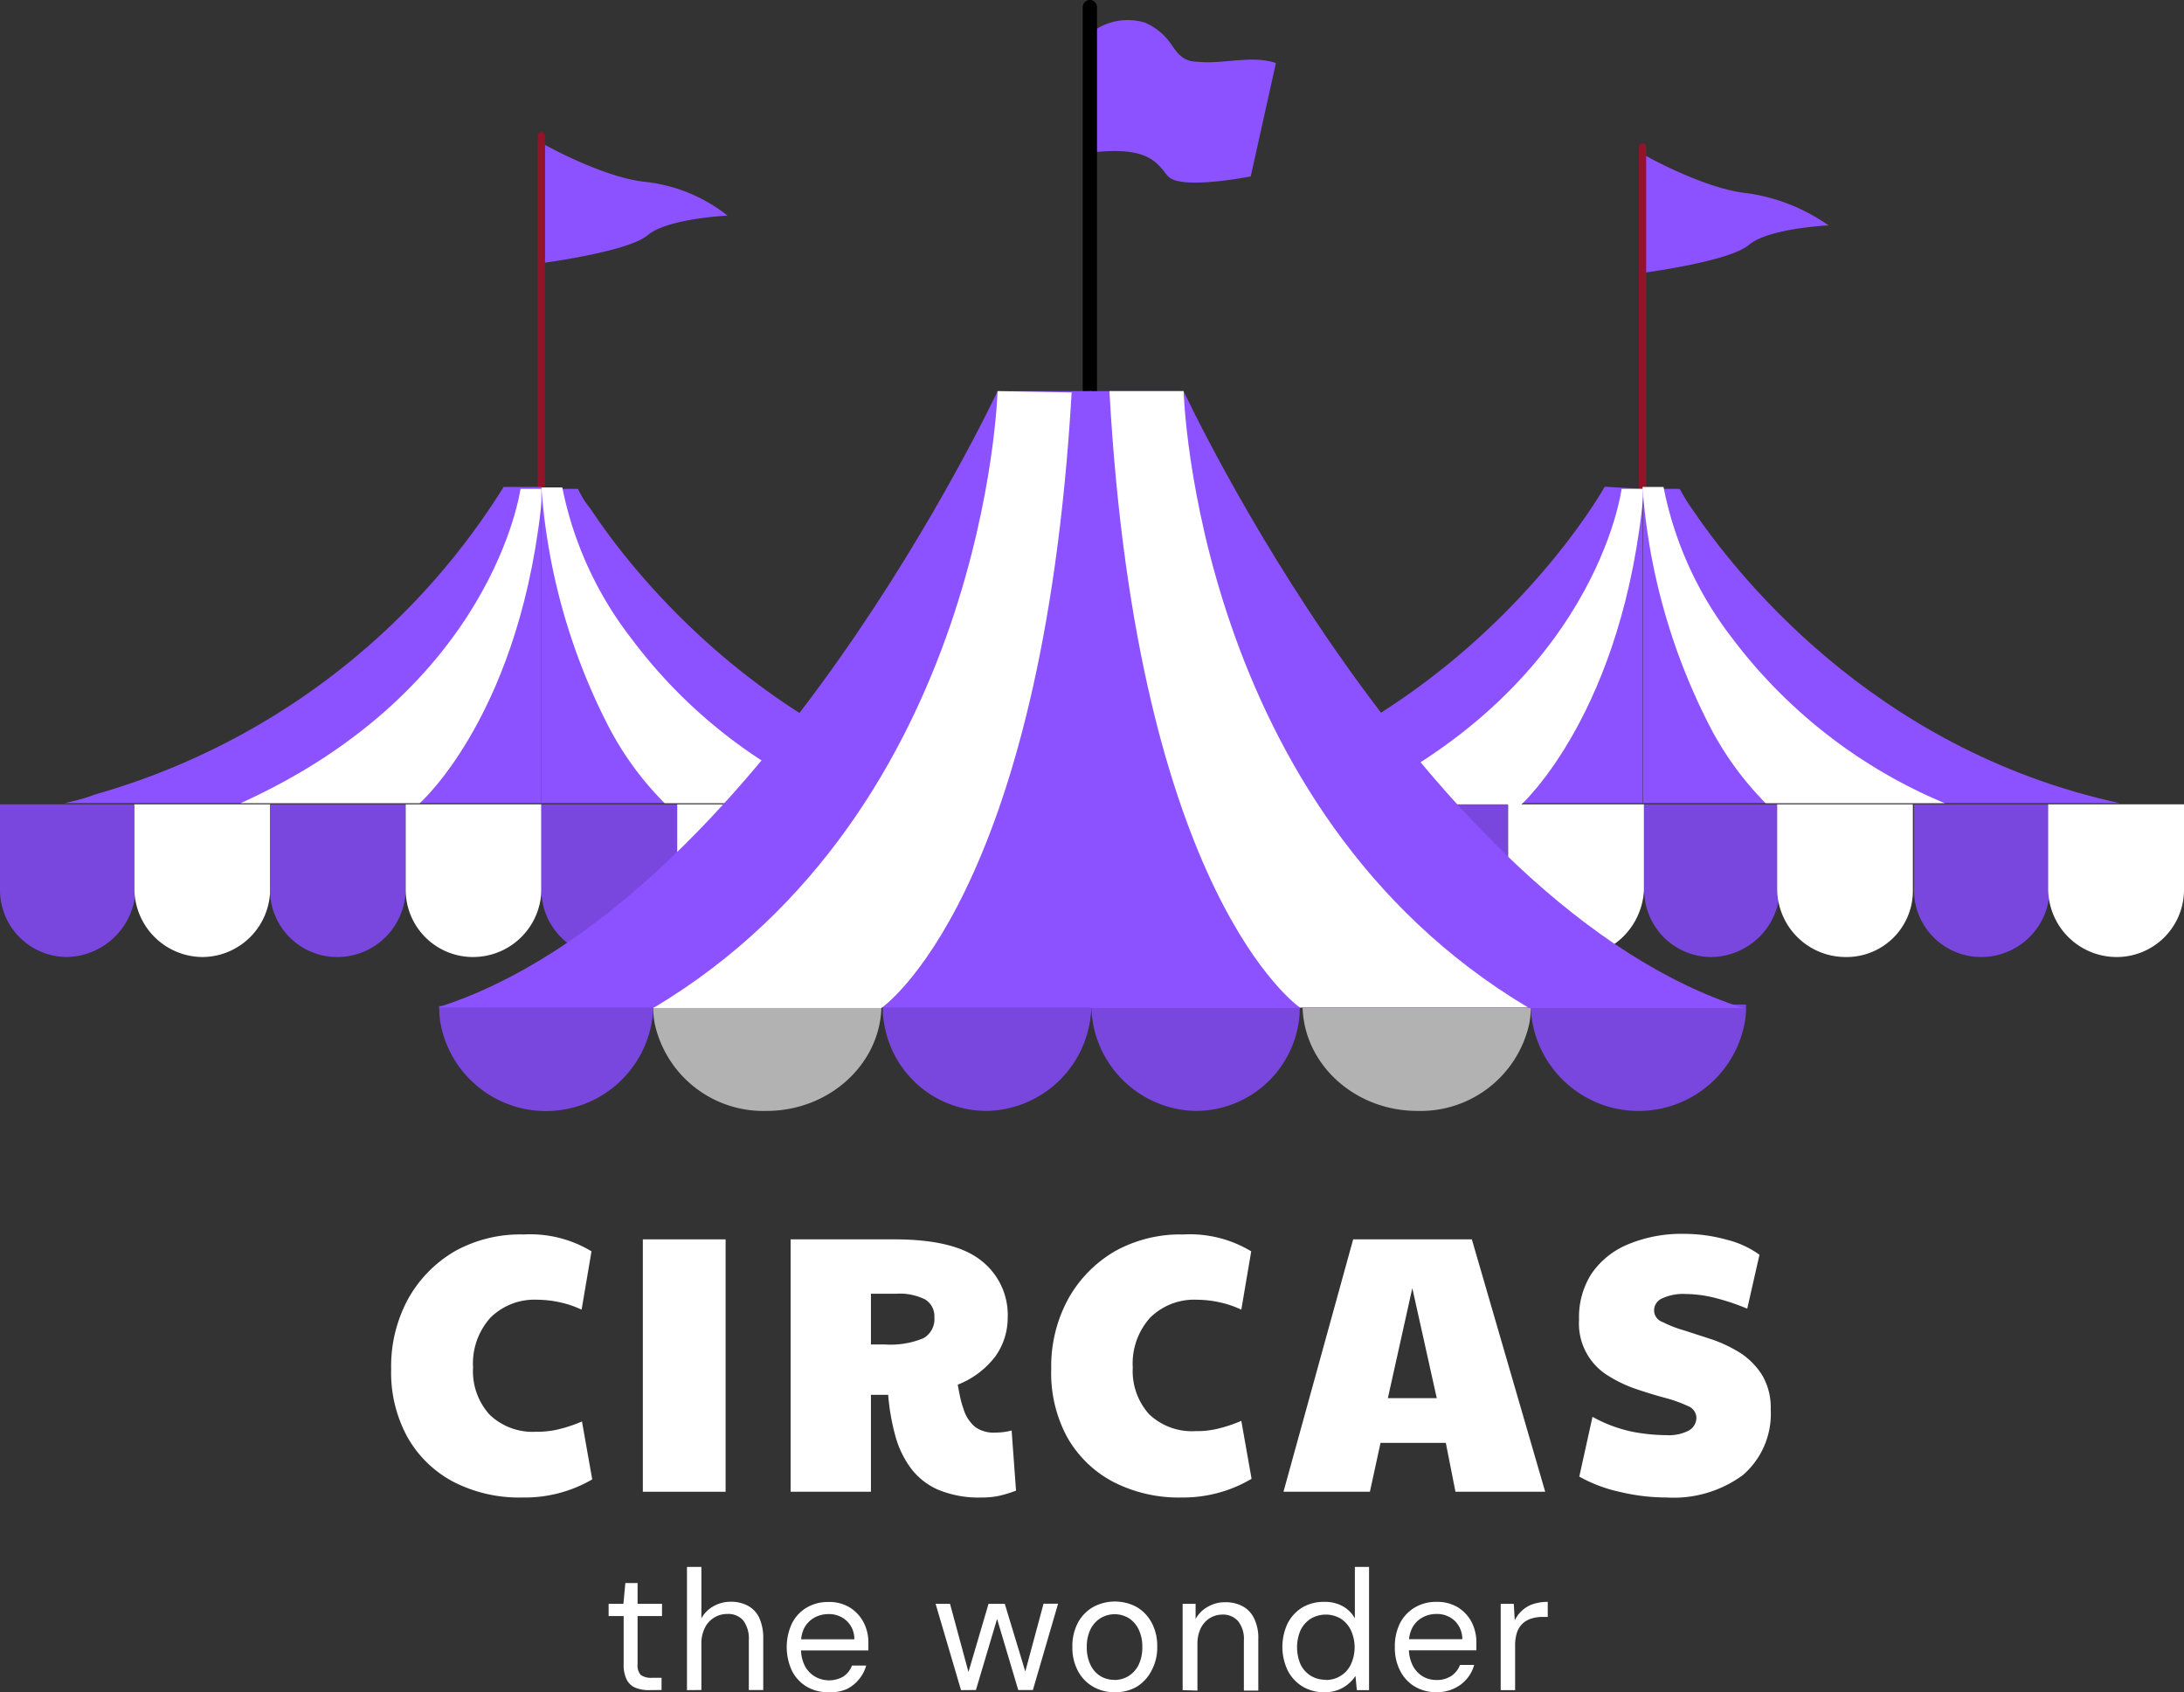 <svg id="Layer_1" data-name="Layer 1" xmlns="http://www.w3.org/2000/svg" viewBox="0 0 178.67 138.45"><rect x="0" y="0" width="178.67" height="138.45" fill="#333333" stroke="none"/><defs><style>.cls-1{fill:#8c52ff;}.cls-2,.cls-8{fill:none;stroke-linecap:round;stroke-linejoin:round;}.cls-2{stroke:#931429;stroke-width:0.6px;}.cls-3{fill:#fff;}.cls-4{fill:#f6070e;}.cls-5{fill:#7947de;}.cls-6{fill:#b21226;}.cls-7{fill:#cccacb;}.cls-8{stroke:#000;stroke-width:1.17px;}.cls-9{fill:#b2b2b2;}</style></defs><path class="cls-1" d="M134.37,12.6s5,2.86,8.59,3.21a15.26,15.26,0,0,1,6.63,2.63s-4.92.23-6.52,1.6-8.7,2.29-8.7,2.29Z"/><line class="cls-2" x1="134.37" y1="12.03" x2="134.37" y2="39.96"/><path class="cls-1" d="M134.37,40V65.71h-39l.46-.11A14.44,14.44,0,0,0,97.86,65c22.89-6.18,33.42-25.18,33.42-25.18Z"/><path class="cls-3" d="M132.66,40s-2.07,16.37-22.9,25.87h14.65s8.47-7.56,10.08-25.87Z"/><path class="cls-1" d="M173.4,65.71h-39V40h3c.11.11.34.68,1,1.6h0C141.7,46.48,152.91,61.25,173.4,65.71Z"/><path class="cls-3" d="M159.09,65.71H144.44a25.85,25.85,0,0,1-4.8-6.75,50.67,50.67,0,0,1-5.27-19.12h1.72A29.5,29.5,0,0,0,141.7,52.2h0A42,42,0,0,0,159.09,65.71Z"/><path class="cls-4" d="M95.57,78.3h0a5.49,5.49,0,0,1-5.49-5.49v-7h11.1v7A5.6,5.6,0,0,1,95.57,78.3Z"/><path class="cls-3" d="M106.67,78.3h0a5.49,5.49,0,0,1-5.49-5.49v-7h11.1v7a5.67,5.67,0,0,1-5.61,5.49Z"/><path class="cls-5" d="M117.78,78.3h0a5.5,5.5,0,0,1-5.5-5.49v-7h11.1v7A5.66,5.66,0,0,1,117.78,78.3Z"/><path class="cls-3" d="M128.88,78.3h0a5.5,5.5,0,0,1-5.5-5.49v-7h11.11v7a5.76,5.76,0,0,1-5.61,5.49Z"/><path class="cls-5" d="M140,78.3h0a5.49,5.49,0,0,1-5.49-5.49h0v-7h11.1v7A5.68,5.68,0,0,1,140,78.3Z"/><path class="cls-3" d="M151,78.3h0a5.6,5.6,0,0,1-5.61-5.49h0v-7h11.1v7A5.42,5.42,0,0,1,151,78.3Z"/><path class="cls-5" d="M162.07,78.3h0a5.49,5.49,0,0,1-5.49-5.49v-7h11.1v7a5.6,5.6,0,0,1-5.61,5.49Z"/><path class="cls-3" d="M173.17,78.3h0a5.6,5.6,0,0,1-5.61-5.49h0v-7h11.11v7A5.5,5.5,0,0,1,173.17,78.3Z"/><path class="cls-6" d="M101.18,65.71v7a5.52,5.52,0,0,1-5.49,5.61,5.35,5.35,0,0,1-3.21-1,5.33,5.33,0,0,0,2,.34A5.52,5.52,0,0,0,100,72.12V65.71Z"/><path class="cls-7" d="M112.17,65.71v7a5.5,5.5,0,0,1-5.5,5.5h0a4.55,4.55,0,0,1-2.74-.8,5.91,5.91,0,0,0,1.48.22,5.49,5.49,0,0,0,5.5-5.49h0V65.71Z"/><path class="cls-1" d="M44.29,11.69s5,2.86,8.59,3.2a13.13,13.13,0,0,1,6.64,2.75s-4.92.23-6.53,1.6-8.7,2.29-8.7,2.29Z"/><line class="cls-2" x1="44.29" y1="11.12" x2="44.29" y2="42.02"/><path class="cls-1" d="M44.29,40V65.71h-39l.46-.11A14.08,14.08,0,0,0,7.78,65,58.06,58.06,0,0,0,41.2,39.84h3.09Z"/><path class="cls-3" d="M42.58,40S40.4,56.33,19.69,65.71H34.34S42.81,58.27,44.41,40Z"/><path class="cls-1" d="M83.21,65.71H44.29V40h3a7.08,7.08,0,0,0,1,1.6h0C51.51,46.48,62.72,61.25,83.21,65.71Z"/><path class="cls-3" d="M68.9,65.71H54.37A25.65,25.65,0,0,1,49.56,59a50.67,50.67,0,0,1-5.27-19.12H46A29.62,29.62,0,0,0,51.62,52.2h0A41.64,41.64,0,0,0,68.9,65.71Z"/><path class="cls-5" d="M5.49,78.3h0A5.49,5.49,0,0,1,0,72.81v-7H11.1v7A5.75,5.75,0,0,1,5.49,78.3Z"/><path class="cls-3" d="M16.6,78.3h0A5.6,5.6,0,0,1,11,72.81v-7h11.1v7A5.57,5.57,0,0,1,16.6,78.3Z"/><path class="cls-5" d="M27.58,78.3h0a5.49,5.49,0,0,1-5.49-5.49v-7h11.1v7a5.6,5.6,0,0,1-5.61,5.49Z"/><path class="cls-3" d="M38.69,78.3h0a5.5,5.5,0,0,1-5.5-5.49h0v-7h11.1v7A5.59,5.59,0,0,1,38.69,78.3Z"/><path class="cls-5" d="M49.79,78.3h0a5.5,5.5,0,0,1-5.5-5.49v-7H55.4v7a5.6,5.6,0,0,1-5.61,5.49Z"/><path class="cls-3" d="M60.89,78.3h0a5.49,5.49,0,0,1-5.49-5.49v-7H66.5v7a5.68,5.68,0,0,1-5.61,5.49Z"/><path class="cls-4" d="M72,78.3h0a5.49,5.49,0,0,1-5.49-5.49v-7H77.6v7A5.67,5.67,0,0,1,72,78.3Z"/><path class="cls-3" d="M83.1,78.3h0a5.5,5.5,0,0,1-5.5-5.49v-7H88.7v7A5.75,5.75,0,0,1,83.1,78.3Z"/><path class="cls-6" d="M77.49,65.71v7A5.53,5.53,0,0,1,72,78.3a5.32,5.32,0,0,1-3.2-1,5.31,5.31,0,0,0,1.94.34,5.49,5.49,0,0,0,5.5-5.49h0V65.71Z"/><path class="cls-7" d="M66.38,65.71v7a5.49,5.49,0,0,1-5.49,5.5h0a4.6,4.6,0,0,1-2.75-.8,6.07,6.07,0,0,0,1.49.22,5.49,5.49,0,0,0,5.5-5.49h0V65.71Z"/><path class="cls-7" d="M88.59,65.71v7a5.5,5.5,0,0,1-5.49,5.5,4.58,4.58,0,0,1-2.75-.8,6,6,0,0,0,1.49.22,5.51,5.51,0,0,0,5.6-5.49V65.6h1.15Z"/><path class="cls-1" d="M104.38,5.16l-2.06,9.27s-5.72,1.15-6.75,0c-.23-.22-.34-.45-.57-.68-.8-.92-2-1.72-5.84-1.26V2.76a4.85,4.85,0,0,1,4.47-.92,4.86,4.86,0,0,1,2.06,1.61c.57.8,1,1.6,2.28,1.6C100,5.28,102.44,4.48,104.38,5.16Z"/><line class="cls-8" x1="89.16" y1="0.58" x2="89.16" y2="34.46"/><path class="cls-5" d="M53.45,82.19a8.78,8.78,0,0,1-17.4,1.6,6.71,6.71,0,0,1-.11-1.48Z"/><path class="cls-9" d="M72.11,82.19c0,4.81-4.24,8.7-9.39,8.7a9.09,9.09,0,0,1-9.15-7.1,6.17,6.17,0,0,1-.12-1.48H72.11Z"/><path class="cls-5" d="M89.28,82.19a8.72,8.72,0,0,1-8.47,8.7,8.49,8.49,0,0,1-8.47-7.1,6.17,6.17,0,0,1-.12-1.48Z"/><path class="cls-5" d="M125.22,82.19a8.83,8.83,0,0,0,17.51,1.49,6.8,6.8,0,0,0,.11-1.49Z"/><path class="cls-9" d="M106.56,82.19c0,4.81,4.23,8.7,9.38,8.7a9.1,9.1,0,0,0,9.16-7.1,6.17,6.17,0,0,0,.12-1.48H106.56Z"/><path class="cls-5" d="M89.28,82.19a8.71,8.71,0,0,0,8.47,8.7,8.51,8.51,0,0,0,8.47-7.1,6.71,6.71,0,0,0,.11-1.48h-17Z"/><path class="cls-1" d="M89.28,32H81.61S62,74.07,35.82,82.42H89.28Z"/><path class="cls-3" d="M81.61,32s-.92,34.22-28.16,50.47H72.11s13.16-9,15.56-50.36Z"/><path class="cls-1" d="M89.16,32h7.67s19.57,42.12,45.78,50.47H89.16Z"/><path class="cls-3" d="M96.83,32S97.75,66.17,125,82.42H106.33S93.05,73.38,90.76,32Z"/><path class="cls-3" d="M42.72,122.52a11.74,11.74,0,0,1-5.66-1.3,9.29,9.29,0,0,1-3.75-3.68A11,11,0,0,1,32,112a11.52,11.52,0,0,1,1.39-5.73,10.3,10.3,0,0,1,3.84-3.91A11,11,0,0,1,42.84,101a9.69,9.69,0,0,1,5.55,1.38l-.81,4.77a8.29,8.29,0,0,0-1.82-.61,8.82,8.82,0,0,0-1.78-.2,5.12,5.12,0,0,0-3.87,1.48,5.61,5.61,0,0,0-1.41,4.07,5.29,5.29,0,0,0,1.36,3.86,5.08,5.08,0,0,0,3.8,1.39,7.35,7.35,0,0,0,1.75-.18,11.9,11.9,0,0,0,2-.66l.84,4.74A11,11,0,0,1,42.72,122.52Z"/><path class="cls-3" d="M52.59,122.05V101.4h6.77v20.65Z"/><path class="cls-3" d="M80.31,122.52a8.61,8.61,0,0,1-3.57-.64,5.57,5.57,0,0,1-2.25-1.79,8,8,0,0,1-1.26-2.67,18.14,18.14,0,0,1-.57-3.3H71.25v7.93H64.68V101.4h8.49q4.92,0,7.09,1.73a5.63,5.63,0,0,1,2.18,4.66,5.47,5.47,0,0,1-1,3.17,7.12,7.12,0,0,1-3.09,2.33c.08.43.15.79.21,1.07a7.63,7.63,0,0,0,.27.93,3,3,0,0,0,1,1.5,2.65,2.65,0,0,0,1.61.42,5.43,5.43,0,0,0,1.32-.17l.36,4.92a11.3,11.3,0,0,1-1.28.4A6.51,6.51,0,0,1,80.31,122.52ZM71.25,110h1.14a7.06,7.06,0,0,0,3.13-.5,1.78,1.78,0,0,0,.92-1.7,1.61,1.61,0,0,0-.75-1.48,4.63,4.63,0,0,0-2.37-.47H71.25Z"/><path class="cls-3" d="M96.69,122.52a11.74,11.74,0,0,1-5.66-1.3,9.29,9.29,0,0,1-3.75-3.68A11,11,0,0,1,86,112a11.52,11.52,0,0,1,1.39-5.73,10.3,10.3,0,0,1,3.84-3.91A11,11,0,0,1,96.81,101a9.69,9.69,0,0,1,5.55,1.38l-.81,4.77a8.29,8.29,0,0,0-1.82-.61,8.82,8.82,0,0,0-1.78-.2,5.12,5.12,0,0,0-3.87,1.48,5.61,5.61,0,0,0-1.41,4.07A5.29,5.29,0,0,0,94,115.7a5.08,5.08,0,0,0,3.8,1.39,7.35,7.35,0,0,0,1.75-.18,11.9,11.9,0,0,0,2-.66l.84,4.74A11,11,0,0,1,96.69,122.52Z"/><path class="cls-3" d="M105,122.05l5.7-20.65h9.71l6,20.65h-7.34l-.79-4h-5.34l-.87,4Zm8.54-7.66h4l-2-9Z"/><path class="cls-3" d="M136.35,122.52a16.51,16.51,0,0,1-3.84-.46,12,12,0,0,1-3.31-1.25l1.08-4.89a11.55,11.55,0,0,0,3.26,1.22,15.26,15.26,0,0,0,2.81.28,3.51,3.51,0,0,0,1.81-.38,1.2,1.2,0,0,0,.62-1.06,1.06,1.06,0,0,0-.69-.94,11.16,11.16,0,0,0-1.79-.65c-.73-.19-1.51-.43-2.32-.7a10.74,10.74,0,0,1-2.33-1.08,5,5,0,0,1-2.47-4.64,6.58,6.58,0,0,1,1-3.73,6.7,6.7,0,0,1,3-2.43,11.36,11.36,0,0,1,4.59-.86,13.06,13.06,0,0,1,3.46.47,7.76,7.76,0,0,1,2.71,1.24l-1,4.41a18.67,18.67,0,0,0-2.75-.91,10.11,10.11,0,0,0-2.29-.29,4.07,4.07,0,0,0-1.92.36,1.06,1.06,0,0,0-.66,1,1,1,0,0,0,.69.93,9.48,9.48,0,0,0,1.77.69l2.31.75a11.43,11.43,0,0,1,2.31,1.11,5.93,5.93,0,0,1,1.76,1.8,5.21,5.21,0,0,1,.7,2.8,6.62,6.62,0,0,1-2.27,5.37A9.56,9.56,0,0,1,136.35,122.52Z"/><path class="cls-3" d="M53.07,138.28a2.84,2.84,0,0,1-1.1-.2,1.4,1.4,0,0,1-.7-.66,2.68,2.68,0,0,1-.25-1.27v-3.93H49.79v-1H51l.16-1.7h1v1.7h2v1h-2v3.93a1.18,1.18,0,0,0,.26.89,1.48,1.48,0,0,0,.94.23h.76v1Z"/><path class="cls-3" d="M56.2,138.28V128.2h1.18v4.21a2.52,2.52,0,0,1,1-1,2.81,2.81,0,0,1,1.4-.36,2.88,2.88,0,0,1,1.41.33,2.16,2.16,0,0,1,.93,1,4,4,0,0,1,.32,1.69v4.2H61.26v-4.07a2.47,2.47,0,0,0-.45-1.61,1.59,1.59,0,0,0-1.3-.54,2,2,0,0,0-1.09.3,2,2,0,0,0-.76.84,2.86,2.86,0,0,0-.28,1.34v3.74Z"/><path class="cls-3" d="M67.77,138.45A3.38,3.38,0,0,1,66,138a3.17,3.17,0,0,1-1.21-1.3,4.59,4.59,0,0,1,0-3.88,3.11,3.11,0,0,1,1.2-1.29,3.4,3.4,0,0,1,1.78-.46,3.22,3.22,0,0,1,1.77.46,3.15,3.15,0,0,1,1.11,1.21,3.51,3.51,0,0,1,.39,1.64v.3c0,.1,0,.22,0,.35H65.26v-.91h4.63a2,2,0,0,0-.63-1.51,2.11,2.11,0,0,0-1.49-.55,2.36,2.36,0,0,0-1.11.27,2.12,2.12,0,0,0-.83.8,2.62,2.62,0,0,0-.3,1.31v.39a3.06,3.06,0,0,0,.31,1.46,2.21,2.21,0,0,0,.83.88,2.33,2.33,0,0,0,2.32,0,1.88,1.88,0,0,0,.71-.9h1.16a3,3,0,0,1-.6,1.14,3,3,0,0,1-1,.79A3.32,3.32,0,0,1,67.77,138.45Z"/><path class="cls-3" d="M78.62,138.28l-2.08-7.06h1.18l1.61,5.95h-.21l1.75-5.95H82.2L84,137.16h-.23l1.6-5.95h1.19l-2.06,7.06h-1.2l-1.85-6.22h.24l-1.85,6.22Z"/><path class="cls-3" d="M91.17,138.45a3.38,3.38,0,0,1-1.76-.46,3.19,3.19,0,0,1-1.23-1.29,4,4,0,0,1-.45-1.93,4.07,4.07,0,0,1,.45-2,3.24,3.24,0,0,1,1.25-1.29,3.75,3.75,0,0,1,3.56,0,3.26,3.26,0,0,1,1.23,1.29,4,4,0,0,1,.45,1.95,3.91,3.91,0,0,1-.46,1.95A3.28,3.28,0,0,1,93,138,3.47,3.47,0,0,1,91.17,138.45Zm0-1a2.21,2.21,0,0,0,1.12-.3,2.29,2.29,0,0,0,.84-.9,3.22,3.22,0,0,0,.32-1.49,3.16,3.16,0,0,0-.32-1.49,2.25,2.25,0,0,0-.82-.9,2.24,2.24,0,0,0-2.24,0,2.22,2.22,0,0,0-.84.9,3.16,3.16,0,0,0-.32,1.49,3.22,3.22,0,0,0,.32,1.49,2.18,2.18,0,0,0,.82.9A2.21,2.21,0,0,0,91.19,137.44Z"/><path class="cls-3" d="M96.75,138.28v-7.06h1.06l0,1.24a2.52,2.52,0,0,1,1-1,2.72,2.72,0,0,1,1.43-.37,2.89,2.89,0,0,1,1.42.33,2.2,2.2,0,0,1,.94,1,3.63,3.63,0,0,1,.34,1.69v4.21h-1.18v-4.09a2.34,2.34,0,0,0-.47-1.59,1.65,1.65,0,0,0-1.32-.54,2,2,0,0,0-1,.29,2.07,2.07,0,0,0-.74.83,2.94,2.94,0,0,0-.27,1.33v3.77Z"/><path class="cls-3" d="M108.32,138.45a3.28,3.28,0,0,1-1.8-.49,3.24,3.24,0,0,1-1.19-1.32,4.51,4.51,0,0,1,0-3.8,3.27,3.27,0,0,1,1.19-1.31,3.41,3.41,0,0,1,1.82-.47,3,3,0,0,1,1.5.35,2.53,2.53,0,0,1,1,1V128.2H112v10.08H111l-.11-1.16a3,3,0,0,1-1.41,1.14A3,3,0,0,1,108.32,138.45Zm.13-1a2.27,2.27,0,0,0,1.23-.34,2.21,2.21,0,0,0,.83-.93,3.34,3.34,0,0,0,0-2.81,2.3,2.3,0,0,0-.83-.94,2.42,2.42,0,0,0-2.44,0,2.32,2.32,0,0,0-.84.94,3.55,3.55,0,0,0,0,2.81,2.23,2.23,0,0,0,.84.93A2.27,2.27,0,0,0,108.45,137.43Z"/><path class="cls-3" d="M117.49,138.45a3.44,3.44,0,0,1-1.75-.46,3.21,3.21,0,0,1-1.2-1.3,4.11,4.11,0,0,1-.43-1.94,4.23,4.23,0,0,1,.42-1.94,3.2,3.2,0,0,1,1.21-1.29,3.37,3.37,0,0,1,1.78-.46,3.24,3.24,0,0,1,1.77.46,3.15,3.15,0,0,1,1.11,1.21,3.63,3.63,0,0,1,.38,1.64v.3c0,.1,0,.22,0,.35H115v-.91h4.63a2.09,2.09,0,0,0-.63-1.51,2.12,2.12,0,0,0-1.5-.55,2.33,2.33,0,0,0-1.1.27,2.06,2.06,0,0,0-.83.8,2.62,2.62,0,0,0-.31,1.31v.39a3.06,3.06,0,0,0,.32,1.46,2.19,2.19,0,0,0,.82.88,2.16,2.16,0,0,0,1.1.29,2.13,2.13,0,0,0,1.23-.33,1.88,1.88,0,0,0,.71-.9h1.16a3,3,0,0,1-1.65,1.93A3.29,3.29,0,0,1,117.49,138.45Z"/><path class="cls-3" d="M122.77,138.28v-7.06h1.07l.08,1.35a2.62,2.62,0,0,1,.61-.81,2.46,2.46,0,0,1,.89-.52,3.74,3.74,0,0,1,1.2-.18v1.23h-.43a3,3,0,0,0-.86.12,1.92,1.92,0,0,0-.72.38,1.81,1.81,0,0,0-.49.72,3.36,3.36,0,0,0-.17,1.13v3.64Z"/></svg>